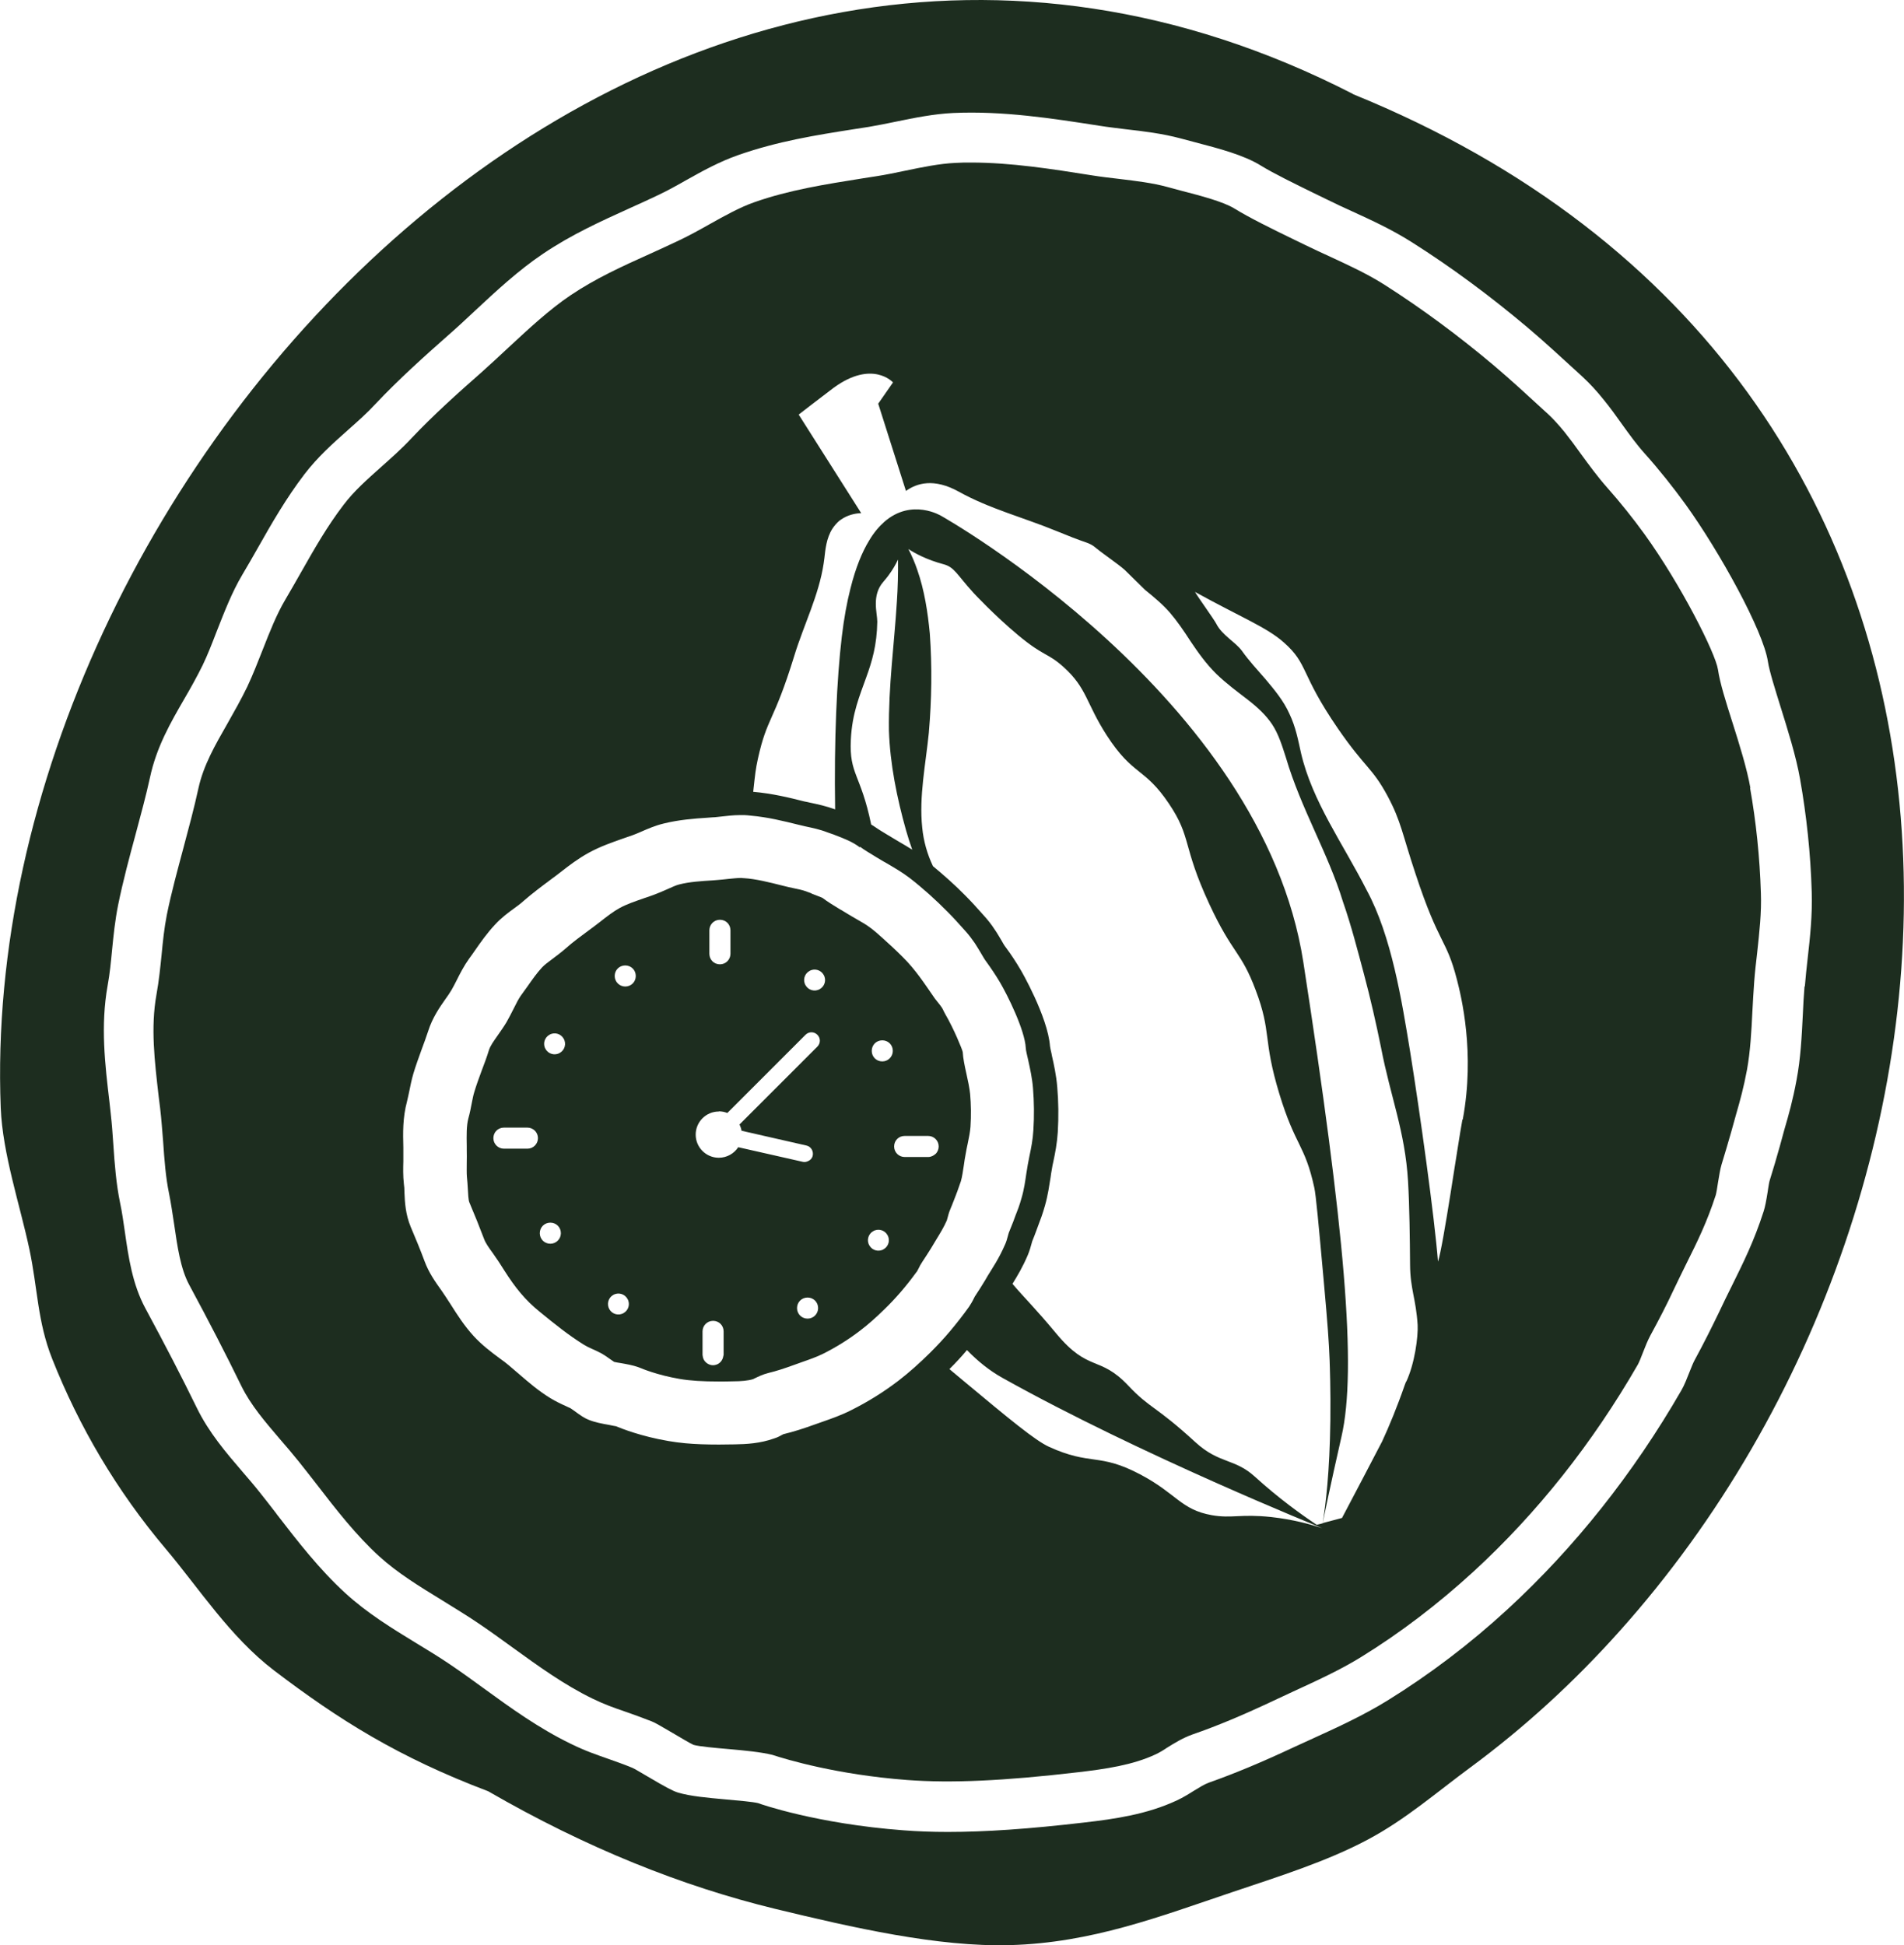 <?xml version="1.0" encoding="UTF-8"?>
<svg id="Layer_2" xmlns="http://www.w3.org/2000/svg" viewBox="0 0 102.96 105.2">
  <defs>
    <style>
      .cls-1 {
        fill: #1d2d1f;
      }
    </style>
  </defs>
  <g id="fotos_iconos">
    <g>
      <path class="cls-1" d="M73.16,5.08C35.36-14.31-1.31,25.67.04,59.92c.1,2.48,1.04,5.24,1.55,7.64.45,2.12.43,3.9,1.23,5.92,1.45,3.66,3.48,7.13,6.15,10.29,1.79,2.12,3.46,4.74,5.84,6.56,3.51,2.67,6.71,4.69,11.59,6.54,5.31,3.07,10.5,5.14,15.52,6.36,4.18,1.01,8.79,2.07,12.7,1.96,4.41-.12,8.08-1.54,12.06-2.88,2.43-.82,5.07-1.64,7.31-2.84,2.04-1.09,3.69-2.54,5.55-3.91,2.91-2.15,5.6-4.62,8.04-7.35,21.52-24.02,23.65-67.65-14.42-83.12ZM97.58,53.36c-.04.49-.07.99-.09,1.49-.06,1.21-.12,2.4-.34,3.55-.2,1.09-.42,1.87-.66,2.69l-.24.88c-.14.51-.39,1.35-.55,1.86-.03.09-.06.28-.09.47l-.02.14c-.08.5-.14.82-.22,1.07-.53,1.64-1.09,2.75-1.73,4.05-.24.48-.46.93-.69,1.42-.41.85-.81,1.65-1.32,2.59-.07.13-.15.33-.23.53-.18.45-.31.8-.48,1.09-2.6,4.51-5.77,8.5-9.4,11.84-2.03,1.87-4.21,3.52-6.47,4.92-1.31.81-2.68,1.44-4.02,2.05-.35.16-.7.32-1.05.48-1.77.83-3.19,1.42-4.6,1.92-.25.09-.52.26-.8.43-.3.19-.59.37-.93.53-1.62.76-3.37,1.01-5.02,1.2-3,.35-5.34.51-7.38.51-.85,0-1.64-.03-2.41-.09-4.66-.35-7.73-1.42-7.85-1.47-.29-.07-1.07-.14-1.76-.2-.99-.09-1.9-.17-2.57-.37-.28-.09-.61-.26-1.66-.88l-.12-.07c-.31-.18-.57-.34-.69-.39-.46-.19-.87-.33-1.26-.47-.65-.23-1.26-.43-2.07-.83-1.73-.84-3.25-1.94-4.72-3.01-.6-.44-1.2-.87-1.82-1.29-.59-.4-1.2-.77-1.81-1.14-1.31-.8-2.65-1.62-3.83-2.7-1.41-1.29-2.57-2.79-3.69-4.24l-.08-.11c-.29-.37-.57-.74-.86-1.1-.3-.38-.62-.75-.93-1.11-.9-1.05-1.82-2.12-2.48-3.47-.82-1.68-1.68-3.34-2.78-5.38-.7-1.3-.91-2.75-1.11-4.15-.08-.55-.15-1.05-.25-1.52-.22-1.06-.3-2.13-.37-3.17-.04-.6-.08-1.14-.14-1.67l-.07-.64c-.24-2.03-.49-4.12-.1-6.3.12-.65.18-1.3.24-1.92.08-.81.16-1.6.33-2.45.26-1.28.62-2.62.94-3.8.29-1.09.57-2.11.78-3.08.35-1.65,1.12-2.98,1.86-4.26.35-.6.69-1.21.99-1.82.27-.56.51-1.18.76-1.83.41-1.04.82-2.11,1.39-3.07.28-.47.55-.94.81-1.4.78-1.38,1.55-2.72,2.54-4.02.72-.94,1.54-1.67,2.35-2.39.54-.48,1.04-.92,1.49-1.41,1.24-1.32,2.69-2.62,3.96-3.74.47-.41.94-.85,1.41-1.29,1.17-1.09,2.36-2.2,3.7-3.1,1.54-1.04,3.14-1.76,4.68-2.46.53-.24,1.02-.46,1.52-.7.49-.23.98-.5,1.47-.78.94-.53,1.87-1.04,2.87-1.39,2.14-.75,4.19-1.08,6.37-1.42l.71-.11c.48-.08.96-.18,1.45-.28,1.02-.21,2.06-.42,3.11-.47,2.69-.12,5.34.29,7.9.69.5.08.97.13,1.43.19.98.11,1.97.23,2.98.5l.75.2c1.3.34,2.65.69,3.58,1.27.7.43,1.85.99,2.87,1.49l.7.34c.46.23.92.44,1.36.64,1.07.49,2.16.99,3.26,1.69,2.1,1.33,4.18,2.87,6.2,4.57.95.8,1.86,1.65,2.75,2.46l.25.23c.39.36.77.77,1.16,1.26.34.42.66.86.97,1.3.41.57.8,1.11,1.25,1.61.77.86,1.5,1.78,2.19,2.73,1.85,2.57,4.2,6.84,4.45,8.49.08.53.39,1.5.68,2.44.39,1.25.84,2.67,1.06,3.92.35,1.98.57,4.03.63,6.1.04,1.27-.09,2.46-.22,3.61-.06.52-.11,1-.15,1.49Z"/>
      <g>
        <path class="cls-1" d="M94.66,42.65c-.19-1.09-.61-2.42-.98-3.59-.36-1.13-.67-2.11-.78-2.85-.13-.88-2-4.59-3.97-7.32-.63-.87-1.31-1.72-2.02-2.52-.53-.6-.98-1.22-1.42-1.82-.29-.41-.58-.8-.89-1.19-.32-.39-.6-.7-.89-.97l-.22-.2c-.87-.8-1.77-1.63-2.69-2.41-1.92-1.62-3.91-3.09-5.9-4.36-.94-.6-1.9-1.04-2.91-1.51-.48-.22-.96-.44-1.45-.68l-.7-.34c-1.07-.52-2.29-1.12-3.1-1.62-.59-.36-1.79-.68-2.84-.95l-.78-.21c-.81-.22-1.66-.32-2.56-.43-.52-.06-1.03-.12-1.53-.2-2.14-.34-4.36-.69-6.52-.69-.29,0-.57,0-.86.02-.85.04-1.78.23-2.69.42-.53.11-1.05.22-1.57.3l-.71.11c-2.06.33-4,.63-5.9,1.3-.77.27-1.6.73-2.4,1.18-.55.31-1.11.62-1.68.89-.53.25-1.05.49-1.56.72-1.51.68-2.94,1.33-4.29,2.24-1.16.78-2.27,1.82-3.35,2.82-.5.47-.99.92-1.48,1.36-1.22,1.07-2.61,2.32-3.77,3.55-.55.59-1.12,1.09-1.67,1.58-.74.66-1.44,1.28-2,2.02-.88,1.15-1.57,2.36-2.29,3.63-.29.51-.58,1.02-.88,1.53-.45.76-.83,1.72-1.19,2.64-.26.66-.54,1.38-.85,2.04-.34.7-.71,1.35-1.06,1.97-.68,1.19-1.31,2.28-1.58,3.52-.23,1.06-.54,2.21-.81,3.22-.32,1.2-.66,2.44-.9,3.63-.14.72-.21,1.4-.28,2.13-.07.69-.14,1.4-.28,2.18-.32,1.78-.1,3.59.12,5.51l.08.64c.07.59.11,1.18.16,1.78.07,1.02.14,1.95.32,2.82.11.54.19,1.11.28,1.69.17,1.17.34,2.38.81,3.25,1.11,2.06,1.98,3.75,2.82,5.47.51,1.04,1.28,1.93,2.09,2.88.34.39.68.79,1.01,1.2.32.4.63.8.95,1.21,1.07,1.39,2.16,2.79,3.4,3.92,1,.91,2.18,1.63,3.42,2.39.64.4,1.29.79,1.91,1.21.64.43,1.26.88,1.88,1.33,1.45,1.05,2.81,2.03,4.33,2.77.66.32,1.15.49,1.73.69.46.16.91.32,1.47.54.2.08.45.23,1.12.62.34.2,1.01.6,1.14.65.31.09,1.21.17,1.92.23.9.08,1.72.16,2.34.31.8.26,3.49,1.07,7.28,1.36,2.39.18,5.25.05,9.27-.42,1.44-.17,2.94-.38,4.19-.97.21-.1.41-.22.6-.35.42-.26.85-.53,1.38-.72,1.33-.46,2.67-1.02,4.35-1.81l1.07-.5c1.32-.61,2.56-1.17,3.72-1.89,2.11-1.3,4.15-2.86,6.06-4.61,3.44-3.16,6.43-6.93,8.89-11.2.07-.13.18-.4.27-.64.13-.34.27-.68.4-.92.49-.9.88-1.66,1.25-2.45.24-.51.47-.97.68-1.4.63-1.26,1.14-2.3,1.61-3.75.03-.1.09-.45.12-.67.07-.42.12-.73.19-.97.15-.49.39-1.29.53-1.79l.25-.9c.24-.83.42-1.49.6-2.45.18-.99.24-2.08.29-3.13.03-.55.06-1.1.1-1.64.04-.53.1-1.05.16-1.56.12-1.12.24-2.16.2-3.23-.06-1.94-.26-3.86-.59-5.71ZM46.01,40c.07-1.45.48-2.37.84-3.39.3-.83.57-1.71.59-2.99,0-.48-.32-1.42.33-2.16.1-.11.18-.22.26-.32.24-.32.41-.62.53-.88.01.76-.01,1.52-.06,2.27-.14,2.29-.46,4.56-.43,6.98.06,1.8.43,3.64.93,5.41.1.35.21.69.33,1.03-.24-.15-.47-.29-.7-.42-.12-.07-.24-.14-.35-.21l-.25-.15-.05-.03c-.2-.12-.53-.32-.65-.41-.07-.05-.14-.09-.22-.14-.57-2.75-1.19-2.7-1.1-4.58ZM46.52,45.8c.18.14.53.35.81.52l.08.05.17.1c.13.08.25.15.38.22.42.25.81.47,1.23.79.71.55,1.41,1.18,2.08,1.86.31.31.59.63.88.95l.09.1c.16.18.31.38.47.61.11.17.22.35.32.52.12.2.2.35.3.48.26.36.51.73.73,1.1.42.71,1.36,2.6,1.41,3.58,0,.11.08.43.13.65.1.45.22,1,.26,1.52h0c.06.74.07,1.51.02,2.27-.03.52-.12.96-.21,1.39-.03.15-.06.31-.09.46-.03.16-.05.32-.08.49-.06.4-.12.86-.26,1.33-.11.4-.22.68-.34.98l-.11.3c-.06.16-.17.42-.24.6l-.02.07c-.06.24-.13.46-.18.56-.17.39-.33.69-.5.98-.1.17-.2.33-.3.49-.09.14-.18.29-.27.45-.19.31-.36.59-.57.9l-.03.06c-.09.19-.2.37-.28.49-.32.45-.66.88-1.01,1.3-.35.42-.72.81-1.1,1.19-.55.54-1.11,1.05-1.71,1.51-.81.62-1.67,1.15-2.55,1.59-.53.27-1.05.45-1.56.63l-.37.13c-.66.24-1.2.41-1.74.54-.18.1-.33.18-.5.23-.75.27-1.5.31-2.13.32-.3,0-.58.01-.85.01-.69,0-1.28-.02-1.82-.07-.32-.03-.62-.07-.91-.12-1.48-.25-2.55-.68-2.84-.8-.03,0-.22-.04-.36-.07-.4-.07-.78-.14-1.12-.28-.23-.09-.42-.22-.8-.5l-.19-.13c-.06-.02-.15-.07-.24-.11-.27-.12-.52-.24-.84-.43-.65-.4-1.17-.85-1.68-1.29-.21-.18-.38-.33-.55-.47-.15-.13-.31-.25-.48-.37-.5-.37-.99-.74-1.44-1.23-.51-.56-.88-1.14-1.24-1.71l-.28-.43c-.07-.11-.14-.21-.21-.31-.35-.49-.69-.97-.92-1.59-.23-.62-.47-1.2-.75-1.86-.28-.67-.32-1.33-.34-1.87,0-.18-.01-.32-.03-.45-.05-.44-.04-.86-.03-1.23,0-.22,0-.38,0-.53v-.21c-.02-.79-.04-1.6.2-2.5.05-.19.08-.37.12-.54.06-.29.12-.61.22-.95.13-.44.29-.87.44-1.29.14-.38.26-.7.36-1.01.23-.73.62-1.29.93-1.73.13-.18.24-.34.34-.51.09-.15.17-.32.26-.49.2-.4.41-.81.69-1.2.11-.15.22-.3.32-.45.3-.43.64-.92,1.08-1.39.35-.38.72-.65,1.05-.89.19-.14.33-.24.46-.36.49-.43,1.04-.84,1.55-1.22.16-.12.33-.24.49-.37.47-.37.95-.73,1.51-1.04.64-.35,1.26-.56,1.85-.77.18-.06.35-.12.52-.18.14-.05.28-.11.42-.17.41-.18.8-.35,1.25-.46.85-.21,1.64-.27,2.41-.32l.26-.02c.15,0,.29-.03.44-.04.3-.03.65-.08,1.03-.08.08,0,.16,0,.24,0,.12,0,.23.02.35.03.92.08,1.76.29,2.57.49.13.03.26.06.38.09.37.08.78.16,1.21.33l.23.08c.07.02.14.05.21.08.43.16.91.35,1.29.64ZM68.74,82.04c-1.68-.18-2.11.09-3.21-.1-1.68-.3-1.89-1.16-3.88-2.21-2.24-1.18-2.65-.45-4.93-1.49-.75-.35-2.06-1.43-4.65-3.59-.26-.22-.5-.42-.73-.61.33-.33.65-.67.95-1.03.59.61,1.23,1.12,1.91,1.5,7.48,4.18,17.3,8.13,17.3,8.13-.62-.2-1.57-.47-2.76-.6ZM76.04,74.69c-.02.07-.05.14-.07.19-.43,1.24-.86,2.27-1.23,3.07-.72,1.38-1.44,2.76-2.17,4.14-.43.11-.68.18-1.02.27-.04.19-.05.28-.05.29.02-.09.03-.19.05-.28-.1.03-.21.06-.35.09-.85-.57-2.04-1.42-3.35-2.61-1.09-.99-1.92-.68-3.2-1.85-2.19-2.01-2.44-1.8-3.64-3.07-1.56-1.65-2.13-.7-3.88-2.8-1.19-1.43-1.69-1.89-2.38-2.7.27-.44.55-.9.83-1.56.09-.21.18-.52.24-.75.07-.18.16-.39.21-.54l.11-.3c.11-.29.24-.62.37-1.09.16-.56.23-1.09.3-1.51.02-.15.04-.3.07-.45.02-.14.05-.28.08-.41.1-.47.2-.98.24-1.59.05-.83.04-1.66-.03-2.46-.05-.61-.18-1.21-.29-1.69l-.02-.11c-.03-.14-.07-.29-.08-.39-.12-1.6-1.58-4.13-1.6-4.15-.24-.41-.51-.82-.8-1.21-.08-.1-.14-.21-.23-.37l-.03-.05c-.11-.18-.21-.36-.33-.53-.18-.28-.38-.53-.59-.76l-.09-.1c-.3-.34-.6-.67-.93-1-.55-.56-1.14-1.08-1.73-1.57-.31-.65-.51-1.36-.58-2.08-.18-1.71.19-3.44.36-5.16,0,0,0-.01,0-.02.15-1.73.18-3.51.05-5.32-.11-1.15-.29-2.34-.68-3.45-.13-.38-.29-.76-.48-1.12.35.23.99.58,1.89.82.61.16.71.54,1.64,1.56,0,0,1.1,1.19,2.43,2.3,1.39,1.15,1.56.92,2.43,1.7,1.28,1.15,1.21,1.95,2.34,3.7,1.42,2.2,2.03,1.71,3.36,3.69,1.24,1.84.71,2.25,2.18,5.42,1.27,2.74,1.71,2.53,2.51,4.66.88,2.33.37,2.61,1.28,5.61.87,2.86,1.38,2.73,1.89,5.07.09.39.23,1.94.51,5.03.22,2.44.28,3.3.32,4.31.01.35.06,1.6.04,3.24-.04,2.88-.25,4.56-.42,5.6,0,0,0,0,0,0,.11-.55.4-1.97,1.02-4.7.85-3.69.16-11.27-2.06-25.66-2.22-14.39-19.58-24.14-19.58-24.14,0,0-1.59-.98-3.08.32-.28.25-.56.57-.82,1.01-.38.62-.73,1.47-1.01,2.59-.19.74-.35,1.61-.47,2.62-.27,2.27-.42,5.58-.36,9.33-.49-.18-.96-.28-1.34-.36-.12-.03-.23-.05-.33-.07-.82-.21-1.74-.43-2.76-.52.11-1.01.13-1.21.25-1.77.51-2.31.85-1.94,1.97-5.58.51-1.67,1.33-3.27,1.59-5,.01-.1.03-.19.04-.29.05-.43.1-1.08.44-1.6.1-.15.22-.29.37-.42.03-.03.07-.04.1-.07.35-.24.74-.33,1.08-.34l-3.38-5.33s1.13-.88,1.89-1.45c2.1-1.53,3.21-.29,3.21-.29l-.8,1.15,1.5,4.72c.58-.42,1.51-.71,2.86.04,1.65.92,3.51,1.4,5.26,2.12.68.28,1.2.48,1.64.63.17.06.33.14.46.25.46.38,1.24.9,1.61,1.23l1.1,1.08c.52.42.99.82,1.35,1.24.37.43.73.95,1.11,1.54.39.58.83,1.21,1.4,1.77.56.54,1.14.96,1.67,1.37.53.41,1,.84,1.34,1.35.34.51.54,1.15.75,1.81.81,2.75,2.28,5.16,3.08,7.78.45,1.29.79,2.62,1.14,3.93.35,1.31.65,2.63.92,3.96.51,2.66,1.3,4.53,1.46,7.22.08,1.34.1,3.17.11,4.52.01,1.34.32,1.83.41,3.27.03.61-.15,2.08-.63,3.09ZM79.08,60.55c-.26,1.4-1.03,6.81-1.32,7.68-.19-2.43-.98-8.08-1.5-11.32-.46-2.81-1.01-6.28-2.35-8.76-1.28-2.52-2.95-4.8-3.56-7.44-.15-.67-.28-1.39-.62-2.1-.32-.72-.82-1.31-1.28-1.86-.47-.54-.93-1.04-1.29-1.55-.35-.48-1.08-.85-1.39-1.47-.13-.25-1-1.45-1.15-1.72,2.44,1.35,3.88,1.91,4.8,2.73,1.35,1.19.86,1.65,2.93,4.66,1.48,2.15,1.84,2.08,2.69,3.66.73,1.37.78,2.02,1.51,4.21,1.28,3.88,1.65,3.45,2.23,5.69.24.93.99,3.96.32,7.58Z"/>
        <path class="cls-1" d="M43.87,48.31l-.29-.11c-.2-.07-.43-.12-.68-.17-.19-.04-.37-.08-.56-.13-.76-.19-1.46-.37-2.12-.41-.04,0-.07,0-.11-.01-.02,0-.05,0-.07,0-.18,0-.41.03-.64.05-.22.02-.42.05-.61.06l-.25.02c-.65.04-1.26.08-1.81.22-.17.04-.4.15-.65.26-.23.1-.45.2-.67.28-.18.07-.36.13-.54.19-.54.19-.97.33-1.37.55-.33.18-.69.46-1.06.75-.19.15-.38.29-.57.43-.42.31-.9.66-1.29,1.01-.23.2-.47.38-.71.56-.23.17-.43.32-.56.46-.28.3-.53.66-.79,1.03-.12.17-.24.34-.36.5-.12.17-.25.43-.38.69-.13.26-.26.51-.39.74-.15.25-.32.49-.48.72-.21.3-.4.56-.47.79-.11.36-.25.74-.4,1.13-.14.38-.28.76-.39,1.13-.06.19-.09.37-.13.56-.06.31-.11.58-.19.86-.11.41-.1.92-.09,1.51v.22c.01.22,0,.44,0,.66,0,.3-.01.57.01.8.02.21.04.43.05.66.01.22.03.59.08.7.3.71.55,1.33.8,1.99.08.22.26.47.47.76.11.16.22.32.33.48,0,0,.3.47.3.47.58.91,1.11,1.58,1.93,2.24.77.63,1.54,1.25,2.36,1.76.15.09.27.15.43.22.16.07.34.15.54.26.06.03.28.17.51.34l.16.11c.1.02.23.05.33.06.34.06.69.12.99.23l.13.05s.85.37,2.09.58c.57.1,1.25.14,2.14.14.24,0,.5,0,.78-.01.37,0,.79-.03,1.06-.12l.08-.04c.17-.08.42-.21.74-.29.42-.1.85-.24,1.4-.44l.39-.14c.43-.15.83-.29,1.17-.46.68-.34,1.36-.76,2-1.25.45-.34.88-.73,1.3-1.14.62-.6,1.19-1.26,1.72-1.99.02-.03.05-.06.07-.09.01-.03.02-.05.04-.08.08-.17.17-.33.24-.43.17-.25.31-.48.47-.73l.27-.45c.25-.41.41-.67.58-1.05.07-.27.13-.47.17-.56.07-.16.16-.4.22-.55l.12-.31s.03-.09.05-.13c.07-.19.13-.36.2-.57.07-.24.11-.54.16-.86.03-.22.06-.42.1-.62.03-.19.07-.37.11-.56.07-.33.13-.64.15-.91.04-.6.03-1.2-.02-1.77-.03-.3-.12-.74-.2-1.09-.1-.45-.18-.83-.2-1.18-.03-.15-.48-1.25-.94-2.04-.16-.28-.09-.24-.29-.5,0-.01-.27-.33-.27-.34-.57-.82-1.04-1.56-1.76-2.27-.36-.36-.74-.71-1.12-1.05-.19-.17-.38-.34-.58-.49-.23-.18-.49-.33-.79-.5-.18-.1-.34-.2-.51-.3l-.23-.14s-.09-.06-.14-.08c-.33-.2-.69-.42-.95-.62-.07-.04-.44-.17-.58-.23ZM38.55,73.83c-.1,0-.18-.03-.26-.07-.16-.09-.27-.24-.29-.43,0-.02-.01-.04-.01-.06v-1.27c0-.31.25-.57.57-.57s.57.25.57.57v1.27s-.01.05-.02.08c-.03.19-.15.35-.32.43-.07.03-.15.05-.23.05ZM39.5,50.31v1.27c0,.31-.25.57-.57.57s-.57-.25-.57-.57v-1.27c0-.31.25-.57.57-.57s.57.25.57.57ZM33.81,53.35c-.31,0-.57-.25-.57-.57s.25-.57.57-.57.57.25.57.57-.25.57-.57.57ZM33.72,71.01c-.27.16-.62.06-.77-.21s-.06-.62.21-.77c.27-.16.62-.06.77.21.16.27.06.62-.21.77ZM30.27,56.94c-.27.16-.62.06-.77-.21-.16-.27-.06-.62.21-.77.27-.16.62-.06.77.21.16.27.06.62-.21.77ZM30.33,66.69c0,.31-.25.57-.57.57s-.57-.25-.57-.57.25-.57.57-.57.57.25.57.57ZM29.09,61.55c0,.31-.25.57-.57.57h-1.27c-.31,0-.57-.25-.57-.57s.25-.57.57-.57h1.27c.31,0,.57.25.57.57ZM38.87,60.1c.16,0,.31.03.46.09l1.95-1.95,2.28-2.28c.18-.18.46-.18.64,0,.18.18.18.46,0,.64l-2.53,2.53-1.68,1.68c.05.11.09.22.11.34l3.16.72.35.08c.24.05.39.3.34.54-.03.15-.14.26-.27.31-.05.02-.11.04-.17.04-.03,0-.07,0-.1-.01l-3.49-.79c-.22.34-.61.57-1.05.57-.69,0-1.25-.56-1.25-1.25s.56-1.25,1.25-1.25ZM50.59,62.4c-.1.1-.25.17-.4.17h-1.27c-.31,0-.57-.25-.57-.57s.25-.57.57-.57h1.27c.31,0,.57.25.57.57,0,.15-.06.29-.16.4ZM48.28,56.83c0,.31-.25.57-.57.57s-.57-.25-.57-.57.25-.57.57-.57.57.25.57.57ZM47.78,67.56c-.27.16-.62.06-.77-.21-.16-.27-.06-.62.21-.77.27-.16.62-.06.77.21.16.27.06.62-.21.77ZM44.24,70.74c0,.31-.25.57-.57.57s-.57-.25-.57-.57.25-.57.57-.57.57.25.57.57ZM44.33,53.49c-.27.16-.62.06-.77-.21-.16-.27-.06-.62.21-.77.27-.16.62-.06.77.21.16.27.06.62-.21.77Z"/>
      </g>
    </g>
  </g>
</svg>